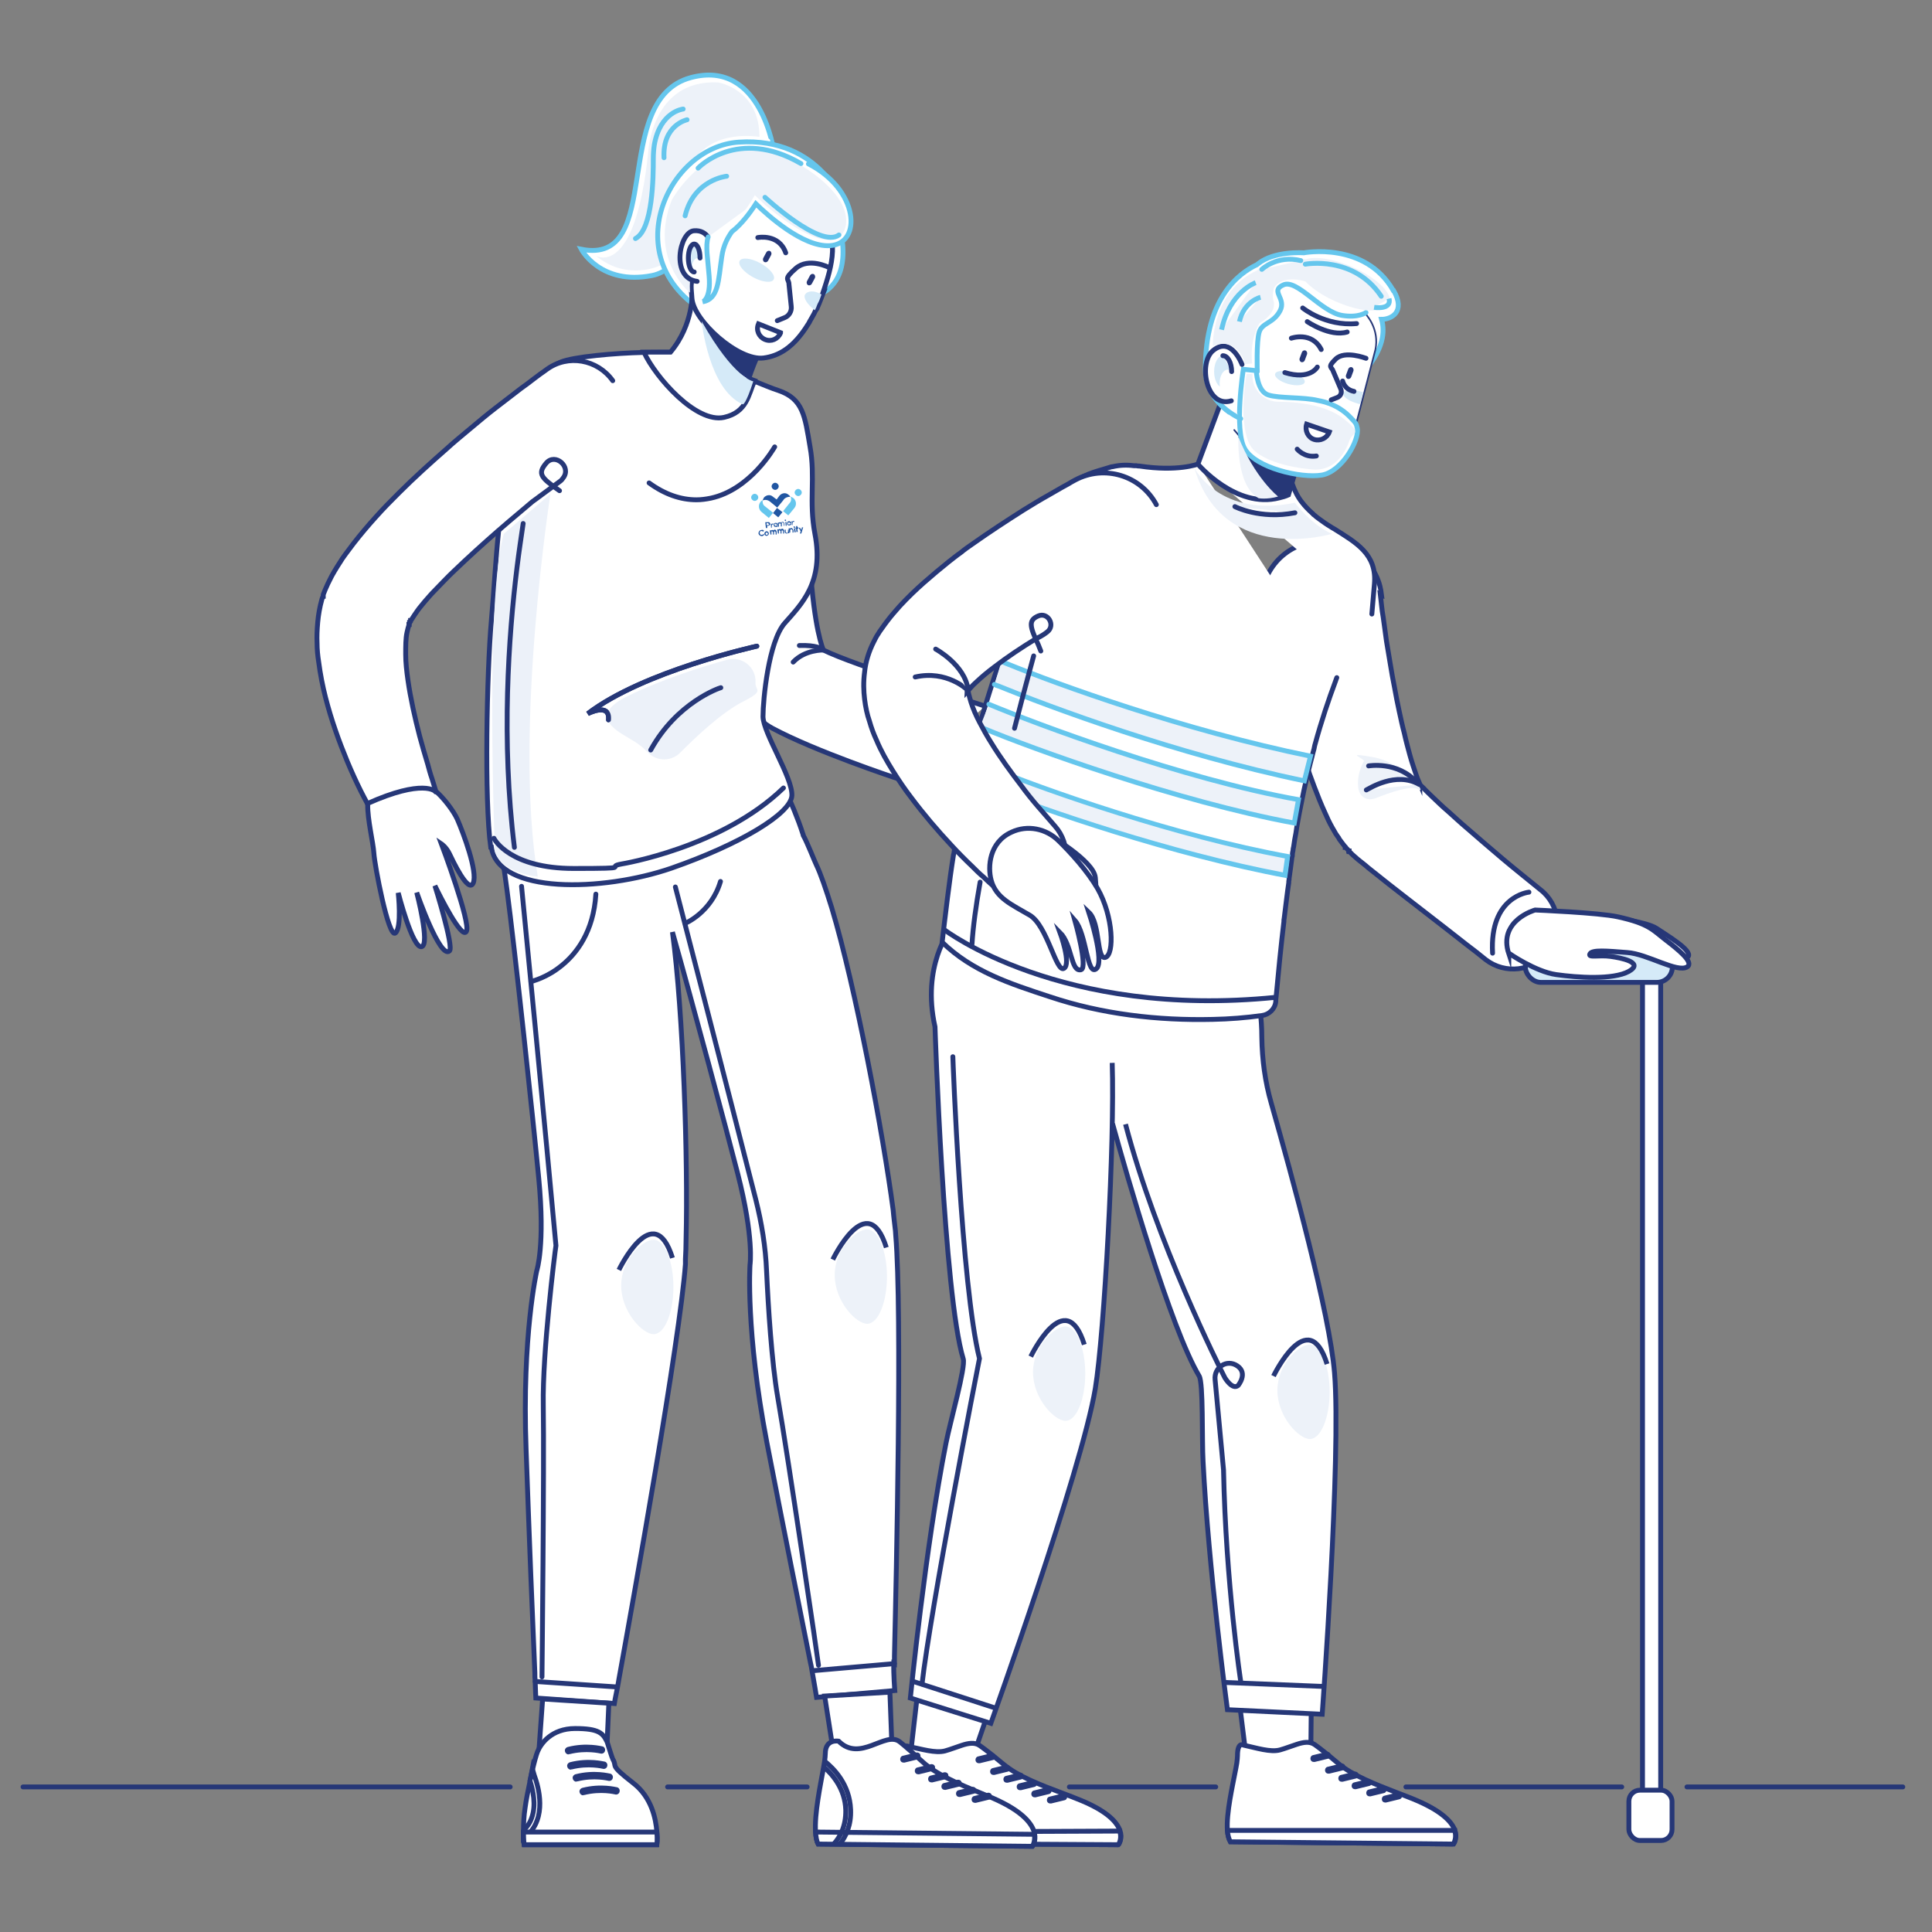 <svg xmlns="http://www.w3.org/2000/svg" id="Layer_1" data-name="Layer 1" viewBox="0 0 595.3 595.3"><rect x="0" y="0" width="595.3" height="595.3" fill="#808080" stroke="none"/><defs><style> .cls-1 { fill: #351d11; } .cls-1, .cls-2, .cls-3, .cls-4, .cls-5, .cls-6, .cls-7, .cls-8, .cls-9, .cls-10 { stroke-width: 0px; } .cls-11, .cls-12, .cls-13, .cls-14, .cls-15, .cls-16, .cls-17, .cls-18, .cls-19, .cls-20 { stroke-miterlimit: 10; } .cls-11, .cls-12, .cls-13, .cls-14, .cls-15, .cls-20 { stroke: #263777; } .cls-11, .cls-13, .cls-14, .cls-15, .cls-16, .cls-17, .cls-18, .cls-19, .cls-20 { stroke-width: 1.5px; } .cls-11, .cls-8 { fill: #d5eaf8; } .cls-12 { stroke-width: .5px; } .cls-12, .cls-13, .cls-14, .cls-16, .cls-7, .cls-18 { fill: #fff; } .cls-12, .cls-14, .cls-17, .cls-18, .cls-19, .cls-20 { stroke-linecap: round; } .cls-2, .cls-17 { fill: #edf2f9; } .cls-15, .cls-19, .cls-20 { fill: none; } .cls-3 { fill: #2e3c1b; } .cls-4 { fill: #65c6ed; } .cls-5 { fill: #2156a2; } .cls-6 { fill: #714c39; } .cls-16, .cls-17, .cls-18, .cls-19 { stroke: #65c6ed; } .cls-9 { fill: #263777; } .cls-10 { fill: #ecf1f9; } </style></defs><line class="cls-14" x1="7.1" y1="550.6" x2="157.2" y2="550.6"></line><path class="cls-16" d="M238.5,46.9s-3.9-28.8-25.6-23c-25.2,6.7-7.8,58.1-33.8,52.9,0,0,5.9,11.2,21.8,8.1,8.8-1.7,13.9-14,16.8-24.7,2.4-9.2,11.5-14.9,20.9-13.3h0Z"></path><path class="cls-2" d="M183.6,78.8s12,7.3,16.1-31.6c0,0,.9-22.8,21.6-21.8,0,0,12.7,2.1,12.7,16.7l-30.1,39.5s-10.3,5.4-20.3-2.8Z"></path><path class="cls-13" d="M404.1,519.8l-.2,19.2s-14.6,5.1-20,1.7l-2.6-20.9h22.8Z"></path><path class="cls-13" d="M307.1,520.1l-6.6,19.2s-14.5,5.1-20,1.8l2.7-23.5,23.8,2.5Z"></path><path class="cls-13" d="M342.8,346.2c4.3,15.6,17.9,63.1,26.7,77.8,1.3,2.2.8,19.6,1.2,26.4,1.6,32.3,7.5,76.4,7.5,76.4l29.2,1.4s5.9-79.6,3.8-105.2c-1.5-18.3-13.1-60.6-19.5-83.1-1.9-6.6-2.8-13.4-2.9-20.2,0-6.1-.9-11.1-.9-11.1l-95.1-22.2s-8.9,11.2-4.7,30h0s2.7,82.6,8.7,102.3c.8,2.5-4,19.3-5.3,25.9-6.3,31.8-11,78.6-11,78.6l24.8,7.8s28-77.9,32.2-103.2c2.8-17.2,6-76.2,5.2-100.3"></path><path class="cls-13" d="M276.9,240c-1.1-.3-25.9-8.6-38.9-15.6-10.4-5.6-15.2-20-17-51.4-1.1-18.2-.7-35.3-.7-36,.2-7.9,6.8-14.1,14.6-13.9,7.9.2,14.1,6.8,13.9,14.6,0,.2-.3,14.1.4,29.4,1,22,3.4,30.5,4.5,33.2,9.5,4.7,43.9,15.3,49.9,17.3M254.2,201.5h0s0,0,0,0Z"></path><path class="cls-13" d="M425.3,183.1l.2,1.7.2,1.8c.1,1.2.3,2.4.5,3.6.3,2.4.7,4.8,1,7.3.4,2.4.8,4.8,1.2,7.2.4,2.4.8,4.8,1.3,7.2.4,2.4.9,4.7,1.4,7.1.5,2.3,1,4.7,1.6,6.9.5,2.3,1.1,4.5,1.7,6.7.6,2.2,1.3,4.2,1.9,6,.3.9.6,1.7.9,2.3l.3.7s0,0,0,0h0s0,0,0,0c0,0,0,0,0,0,0,0,0-.1-.1-.1h0s0,0,0,0h0c0,0,0-.1-.1-.2,0,0-.1,0-.2-.1h0s0,0,0,0h0c0,0,.4.5.4.5.3.4.7.7,1.1,1.1.7.8,1.6,1.6,2.4,2.4,1.7,1.6,3.4,3.3,5.3,4.9,1.8,1.6,3.6,3.3,5.5,4.9,3.7,3.2,7.5,6.5,11.3,9.7,3.8,3.2,7.7,6.3,11.5,9.4,6,4.6,7,13.2,2.4,19.2-4.6,6-13.2,7-19.2,2.4,0,0,0,0,0,0h0c0,0-3-2.4-3-2.4l-3-2.3-6-4.7-12-9.3c-4-3.1-8-6.2-12.2-9.6-1-.9-2.1-1.7-3.2-2.6-.5-.4-1.1-1-1.7-1.5l-.9-.9h-.1c0-.1,0-.2,0-.2h-.1c0-.1-.5-.6-.5-.6l-.5-.5h-.1c0-.1,0-.2,0-.2l-.2-.2c-.2-.3-.5-.6-.7-.9l-.6-.8-.3-.4-.2-.4-.5-.7c-.3-.4-.6-.9-.8-1.3-.2-.4-.5-.8-.7-1.2-.9-1.6-1.6-3.1-2.2-4.5-1.3-2.8-2.3-5.4-3.3-8-1-2.6-1.9-5.1-2.7-7.7-.8-2.5-1.6-5-2.4-7.5-.8-2.5-1.5-5-2.3-7.5l-2.2-7.4-2.1-7.4-2-7.4-1-3.7-.5-1.9-.5-1.9h0c-2.6-9.9,3.3-20.1,13.2-22.7,9.9-2.6,20.1,3.3,22.7,13.2.2.9.4,1.8.5,2.7Z"></path><g><path class="cls-14" d="M369.1,143l29,5.9c.8,2.3,1.8,4.3,3.1,5.9h0c.9,1.2,2,2.3,3.1,3.3.1.1.3.2.4.4.2.1.3.3.5.4.4.4.9.7,1.4,1.1,1.1.8,2.2,1.6,3.4,2.3.3.2.6.4,1,.6,6.8,4.3,13.3,7.8,12.5,17l-.8,9.3"></path><path class="cls-13" d="M414.9,201.5"></path><path class="cls-14" d="M369.1,143s-6.2,2.4-18,.6c-.3,0-.7,0-1-.1-.2,0-.5,0-.7,0-2.3-.3-4.4-.2-6.6.3-.4,0-.8.2-1.2.3-9,2.8-14.9,2.7-22.2,28.3s-3.1,8.6-4.6,12.7c-.2.5-.3.9-.5,1.3-.3.9-.7,1.8-1,2.7h0c-.1.3-.2.7-.4,1-1.2,3.2-2.3,6.4-3.4,9.5-.1.3-.2.7-.4,1,0,.2-.1.3-.2.5l-.6,1.8c-1.9,5.5-3.6,10.9-5.2,16.2-1.7,5.6-3.1,11.1-4.4,16.7,0,0,0,0,0,0-.5,2.3-1,4.6-1.4,6.9-.1.6-.2,1.2-.3,1.9,0,.4-.1.7-.2,1.1-.8,4.2-1.8,10.1-2.8,16.7,0,.3-.1.7-.2,1-1.3,8-2.6,19.3-3.5,26.9,9.2,9,20.9,12.8,33.1,16.8,16.1,5.4,33.4,7.4,50.3,7,5.1-.1,10.2-.5,15.2-1.2,2.2-.3,4-2.1,4.2-4.3,0,0,0,0,0,0,0-.5,0-.9.1-1.4.7-7.6,1.5-15.7,2.4-23.2,0-.4,0-.7.1-1.1.5-3.9.9-7.6,1.4-10.9,0-.3,0-.7.1-1,0,0,0-.2,0-.3.3-2.2.6-4.2.8-5.9,0-.4.1-.7.2-1.1,0,0,0-.2,0-.3,0-.4.1-.9.2-1.3,0-.4.1-.8.2-1.2h0c.2-1.4.4-2.8.7-4.2.1-.7.2-1.3.3-2,.3-1.5.5-3,.8-4.4.2-1,.4-2,.6-3,.3-1.3.5-2.6.8-3.9.3-1.4.6-2.7.9-4,.2-1,.4-1.9.7-2.9.3-1.1.5-2.1.8-3.1h0c.1-.5.3-1.1.4-1.6.2-.7.4-1.4.5-2.1,2.1-7.7,4.3-14.2,6.4-19.8.1-.4.3-.8.4-1.1"></path></g><path class="cls-17" d="M306.4,210.9c.4.2.9.4,1.3.5,15.4,6.3,54.7,21,94.2,29.2l1.9-7.6c-39.2-8-78.1-22.2-93.3-28.4-.5-.2-1.5-.6-1.9-.8"></path><path class="cls-17" d="M304.7,217c14.4,6,59.6,23,95.4,29.4l-1.3,7.2c-35.8-6.6-81-23-95.8-29.2,0,0-1-.5-1-.5"></path><g><path class="cls-2" d="M396,269.6c-34.9-6.5-75.4-20.5-90.3-26.6.2-1.9.5-3.9.8-6,15.4,6.3,55.8,20.5,90.3,26.8,0,.2,0,.4,0,.6-.2,1.5-.5,3.2-.7,5.1Z"></path><path class="cls-4" d="M307.1,238.1c15.9,6.4,55.1,20.1,88.8,26.4-.2,1.3-.4,2.7-.6,4.3-34.3-6.5-73.7-20-88.8-26.1.2-1.4.4-2.9.6-4.5M305.9,236c-.4,2.8-.7,5.3-1,7.6,15.4,6.3,56.6,20.5,91.7,27,.3-2.2.6-4.2.8-5.9,0-.4.1-.7.2-1.1,0,0,0-.2,0-.3-36-6.5-77.7-21.4-91.7-27.3h0Z"></path></g><path class="cls-13" d="M399.5,144l-2.5,8.5c-.9.4-1.9.7-2.8.9-13.4,3.5-25.1-10.4-25.1-10.4l7.6-20.4,19.7,20.5,3.1.9Z"></path><path class="cls-9" d="M399.5,144l-2.5,8.5c-.9.4-1.9.7-2.8.9-8.6-6.7-12.7-18.9-12.7-18.9l14.8,8.6,3.1.9Z"></path><path class="cls-16" d="M429.3,89.5c-8.7-15.2-27.6-11.6-27.6-11.6,0,0-9-.7-14.1,3.4-.1.1-.3.2-.4.3-5.5,2.6-15.8,10.3-15.8,32,0,11,10.8,15.4,10.8,15.4l7.2-41.9,28.5,9.5c.7,7.4,2.9,17.3,2.9,17.3,5.4-6.4,6-11.6,4.9-15.5,3,0,7.5-2.3,3.7-8.9Z"></path><path class="cls-12" d="M380.3,132.5c3.3,4.1,8.9,9.1,17.2,11.6,14.6,4.3,18.9-7.8,18.9-7.8l2.8-10.8.9-3.5,3.7-14.3c.6-2.9.1-5.7-1.1-8.1-3.3-6.6-12.4-11-23.2-12.1-14.7-1.5-17,13.3-17,13.3l-1.9,8-3.5,15"></path><path class="cls-7" d="M420.9,96.3s-2.3,1.7-7.3.9c-6.5-1-14-11.4-18.2-9.4-4.2,1.9,1.1,4.1-1,8-2.1,3.9-5.5,3.6-6.4,6.5-.9,2.9-.7,13.9-.7,13.9l-4-.4s-3.2-3.6-3.6-8.9c-.4-5.3-1.7-16.5,6.9-22.6,13.6-9.6,37.2,6.8,34.4,11.9Z"></path><path class="cls-16" d="M407.1,123.6c3.2.7,6.3,2.3,8.6,4.6s2.2,2.4,2.5,3.7c.8,3.6-4.7,13.5-11,14.5-6.4,1-20.4-2.2-23.7-8.2-3.3-5.9-.4-24.4-.4-24.4l4,.4s.2,6.4,3.7,7.5c3.4,1.1,10.8.6,15.3,1.7l1,.2Z"></path><path class="cls-8" d="M402,117.8c-.3,1-2.6,1.2-5.1.5-2.5-.7-4.3-2.1-4-3.1.3-1,2.6-1.2,5.1-.5,2.5.7,4.3,2.1,4,3.1Z"></path><path class="cls-8" d="M419,124.5c-.4,0-.7-.2-1.1-.3-2.5-.7-4.3-2.1-4-3.1.3-1,2.6-1.2,5.1-.5.3,0,.7.2,1,.3l-.9,3.5Z"></path><path class="cls-1" d="M375.1,116.2c-.2,0-.3-.2-.4-.3-.1-.3,0-.6.3-.8.3-.1,2.7-1.1,4.3-.2.3.2.4.5.2.8-.2.3-.5.4-.8.2-.9-.5-2.7,0-3.2.3-.1,0-.3,0-.4,0Z"></path><path class="cls-14" d="M356.3,155.5c-4.8-9-16-12.4-25-7.6l-1.1.6-1,.6-2,1.1c-1.3.8-2.7,1.5-4,2.3-2.7,1.5-5.3,3.1-7.9,4.7-5.2,3.3-10.4,6.7-15.5,10.3-1.3.9-2.6,1.8-3.8,2.8-1.3.9-2.5,1.9-3.8,2.9-2.5,2-5,4.1-7.5,6.3-2.5,2.2-5,4.6-7.5,7.3-1.2,1.4-2.5,2.8-3.7,4.4l-.9,1.2-1,1.4-.5.7-.2.3-.3.5c-.5.7-.9,1.5-1.3,2.3-1.6,3.1-2.6,6.4-2.9,9.5-.4,3.1-.3,5.8,0,8.3.3,2.5.8,4.8,1.5,6.8.6,2.1,1.3,4,2.1,5.7,1.5,3.6,3.3,6.7,5.1,9.6,1.8,2.9,3.7,5.7,5.7,8.3,3.9,5.2,8,10,12.3,14.6,2.1,2.3,4.3,4.5,6.5,6.6,1.1,1.1,2.2,2.2,3.4,3.2l1.7,1.6,1.9,1.7c5,4.5,12.8,4.6,17.9-.1s5.4-13.4.6-18.8h0c0,0-1.3-1.5-1.3-1.5l-1.3-1.5c-.9-1-1.8-2.1-2.7-3.1-1.8-2.1-3.5-4.2-5.1-6.4-3.3-4.3-6.5-8.7-9.2-13.1-1.4-2.2-2.6-4.4-3.7-6.5-1.1-2.1-2-4.2-2.6-6.1-.3-.9-.5-1.8-.7-2.5-.2-.7-.2-1.4-.2-1.8,0-.4,0-.5.1-.4,0,.2,0,.7-.3,1.2,0,.1-.1.3-.2.4h0s0,0,0,0h0c0-.1.2-.3.2-.3l.4-.4.4-.5c.6-.7,1.3-1.4,2.1-2.1,1.6-1.5,3.4-3,5.4-4.5,3.9-3,8.4-6,13-8.8,0,0,1.7-.7,3.3-2,2.6-2,.2-6.2-2.8-4.9s-2.7,3.1,0,8.8l.8,2"></path><g><path class="cls-13" d="M323.1,257.2s13.9,8,14.4,13.2c.5,5.2,0,7.4,0,7.4l-14.3-20.6Z"></path><path class="cls-13" d="M311.7,256.4c4.9-2.3,10.7-1.1,14.5,2.7,3.7,3.6,8.8,9.2,12,14.7,4.9,8.6,5.2,20.3,2.4,21.2-2.8.8-1.5-10.5-5.1-13.9,0,0,5,15.2,2.3,17.4-2.9,2.4-3-10.8-6.6-14.9,0,0,4.1,14.6,1.9,15.2-3.2.8-2.7-7.7-6.5-11.5,0,0,3.6,9.8,1.2,11.1-2.4,1.3-5.1-13.2-10.5-16.4-5.4-3.2-10.4-5.2-11.9-10.8-1.1-4.1-.6-11.7,6.3-14.8Z"></path></g><g><g><path class="cls-13" d="M447.8,568.2l-68.7-.7c-.5-.9-.8-2.1-.9-3.5-.4-5.3,1.6-13.8,2.6-19.1.1-.6.2-1.2.3-1.7.1-.9.2-1.6.2-2.2,0-4.4,1.8-3.3,1.8-3.3,4.1.9,8.4,2.3,11.3,1.5,1.8-.5,3.5-1.2,5.1-1.7,2.1-.7,4-1,5.5,0,0,0,2,1.3,7.4,5.9,4.4,3.7,11.4,6.4,18.1,9,1.5.6,3,1.1,4.4,1.7,9.3,3.7,12.5,7.3,13.4,9.9,0,.2.1.5.2.7.4,2.1-.6,3.5-.6,3.5Z"></path><path class="cls-13" d="M447.8,568.2l-68.7-.7c-.5-.9-.8-2.1-.9-3.5h70c0,.2.1.5.2.7.4,2.1-.6,3.5-.6,3.5Z"></path></g><path class="cls-13" d="M408,519.6s-1.2,0-1.2,0l-29.6-1.2"></path><path class="cls-15" d="M346.8,346.4c9.5,36.2,29.1,75.2,30.6,78.1,0,0,2.3,3.9,4.1,2.4,0,0,3.1-3.7-.2-6s-7.3.5-6.9,4.2l2.6,27.8c.7,34.9,5.3,65.5,5.4,65.8"></path></g><g><g><path class="cls-13" d="M344.6,568.4l-68.7-.4c-.5-.9-.8-2.1-.9-3.5-.4-5.3,1.5-13.8,2.5-19.2.1-.6.2-1.2.3-1.7.1-.9.2-1.6.2-2.2,0-4.4,1.8-3.3,1.8-3.3,4.1.8,8.4,2.2,11.4,1.4,1.8-.5,3.5-1.2,5.1-1.7,2.1-.7,4-1,5.5,0,0,0,2,1.3,7.4,5.8,4.4,3.7,11.4,6.4,18.1,8.9,1.5.6,3,1.1,4.4,1.7,9.3,3.6,12.5,7.2,13.4,9.9,0,.2.1.5.2.7.4,2.1-.6,3.5-.6,3.5Z"></path><path class="cls-13" d="M344.6,568.4l-68.7-.4c-.5-.9-.8-2.1-.9-3.5l70-.3c0,.2.1.5.2.7.4,2.1-.6,3.5-.6,3.5Z"></path></g><path class="cls-20" d="M306.6,526.2c0,0-.1,0-.2,0l-24.7-8"></path><path class="cls-20" d="M284.1,518.9c2.6-22.7,16.9-96.4,17.7-100.3-5.6-22.5-8.2-92.3-8.2-93"></path></g><g><path class="cls-13" d="M508.9,557.8c-1.6,0-2.8-1.3-2.8-2.8v-256.9c0-1.6,1.3-2.8,2.8-2.8s2.8,1.3,2.8,2.8v256.9c0,1.6-1.3,2.8-2.8,2.8Z"></path><rect class="cls-13" x="502" y="551.6" width="13.3" height="15.5" rx="3.4" ry="3.4" transform="translate(1017.2 1118.7) rotate(180)"></rect><rect class="cls-11" x="470" y="293.1" width="45.3" height="9.5" rx="4.8" ry="4.8" transform="translate(985.3 595.8) rotate(180)"></rect><path class="cls-13" d="M497.1,282.8s10.3,1.2,13.4,3.3c3.1,2.1,10.9,6.7,9.7,8.6-2.7,4.1-16.8-5.3-16.8-5.3l-6.4-6.5Z"></path><path class="cls-13" d="M464.9,293.7s8.2,5.7,14.6,6.6c6.4.9,17.5,1.7,22.4-1,4.9-2.8-2.7-4.2-5.6-4.6-3.6-.5-7.1.5-6.4-.8s5.2-.9,11.5-.4c6.2.4,15.5,6.4,18.5,4.4,2.1-1.4-2.8-5.3-6.7-8.3-3.9-3-5.1-5-14.7-7.1-5.8-1.3-25.5-2.1-25.5-2.1,0,0-11.5,3.2-8.1,13.5Z"></path></g><path class="cls-13" d="M275.6,512.6c0-.7,0-1.5,0-2.3.6-25.3,2.4-106.1.4-129.6,0-.5-.1-1-.1-1.5-.2-1.9-.5-4-.7-6.4-3.1-23.5-11.6-68.7-18.9-93-1.8-5.8-3.4-10.5-4.8-13.4-.5-1-2.8-6.9-4-9,0-.1,0-.3-.1-.4,0,0,0,0,0,0-1.5-4.7-3.7-9.9-5.8-14.4-2.8-6.2-5.4-10.9-5.4-10.9l-82.9,20.3s.3,7.8,2.1,16.3c0,0,0,0,0,0,0,0,.3,2.1.8,5.8,2.4,18,8.2,72,9.8,89,2,20.5-.6,28.4-.6,28.4,0,0-4.6,20-3.3,55,.9,25.8,2.1,55.2,2.7,68.9,0,.9,0,1.8.1,2.6.1,3.3.2,5.2.2,5.2l24.2,1.7s.3-1.9,1-5.2c.1-.7.3-1.5.4-2.3,4.5-24.9,18.8-104.5,20.5-127.9,0-.5,0-1,0-1.5.1-1.9.2-4,.2-6.4.6-23.6-.8-69.2-4.2-94.4,6.4,22.7,16.6,60.7,20.1,74.4,5.1,19.9,3.8,28.1,3.8,28.1,0,0-1.4,20.4,5.2,54.8,4.9,25.3,10.7,54.2,13.4,67.7.2.9.4,1.8.5,2.6.6,3.2,1.4,8.2,1.4,8.2l24.1-2.1s-.4-5.1-.3-8.4Z"></path><polygon class="cls-13" points="274.2 521.4 274.9 540.3 256.9 540.5 254.1 522.6 274.2 521.4"></polygon><path class="cls-13" d="M318.1,568.9l-66-.7c-.5-.9-.7-2.2-.8-3.7-.4-5.6,1.5-14.5,2.5-20.1.1-.7.2-1.3.3-1.8.1-.9.2-1.7.2-2.3,0-4.6,4.1-3.8,4.1-3.8,6.6,6.6,14.3-3.1,18.7.1,0,0,1.9,1.4,7.1,6.2,5.2,4.8,14.1,8,21.6,11.2,9.7,4.2,12.5,8.3,13,11.1.4,2.2-.6,3.7-.6,3.7Z"></path><path class="cls-13" d="M318.1,568.9l-66-.7c-.5-.9-.7-2.2-.8-3.7l67.4.7c.4,2.2-.6,3.7-.6,3.7Z"></path><g><path class="cls-15" d="M256.9,568.2c2-2.2,3.8-5.6,3.7-10.5-.2-6.5-4.1-11-6.8-13.3"></path><path class="cls-15" d="M254,542.6c2.9,2.3,7.8,7.2,8.1,15,.2,4.7-1.4,8.2-3.3,10.6"></path></g><g><path class="cls-9" d="M282.9,546.7c-.5,0-.9-.3-1-.8-.1-.6.2-1.2.8-1.3l4.1-1c.6-.1,1.2.2,1.3.8.1.6-.2,1.2-.8,1.3l-4.1,1c0,0-.2,0-.3,0Z"></path><path class="cls-9" d="M278.4,543.1c-.5,0-.9-.3-1-.8-.1-.6.2-1.2.8-1.3l4.1-1c.6-.1,1.2.2,1.3.8.1.6-.2,1.2-.8,1.3l-4.1,1c0,0-.2,0-.3,0Z"></path><path class="cls-9" d="M287,549.2c-.5,0-.9-.3-1-.8-.1-.6.2-1.2.8-1.3l4.1-1c.6-.1,1.2.2,1.3.8.1.6-.2,1.2-.8,1.3l-4.1,1c0,0-.2,0-.3,0Z"></path><path class="cls-9" d="M291.1,551.5c-.5,0-.9-.3-1-.8-.1-.6.2-1.2.8-1.3l4.1-1c.6-.1,1.2.2,1.3.8.1.6-.2,1.2-.8,1.3l-4.1,1c0,0-.2,0-.3,0Z"></path><path class="cls-9" d="M295.6,553.7c-.5,0-.9-.3-1-.8-.1-.6.2-1.2.8-1.3l4.1-1c.6-.1,1.2.2,1.3.8.1.6-.2,1.2-.8,1.3l-4.1,1c0,0-.2,0-.3,0Z"></path><path class="cls-9" d="M300.4,555.5c-.5,0-.9-.3-1-.8-.1-.6.2-1.2.8-1.3l4.1-1c.6-.1,1.2.2,1.3.8.1.6-.2,1.2-.8,1.3l-4.1,1c0,0-.2,0-.3,0Z"></path></g><g><path class="cls-20" d="M252.2,513.1c0-.6-9.3-63.8-12.6-82.8-1.8-10.5-2.9-27.6-3.4-38.7-.3-7.4-1.5-14.7-3.3-21.9-8.8-34.6-24.6-95.7-24.8-96.4"></path><path class="cls-3" d="M237.3,380.8"></path></g><polygon class="cls-13" points="187.6 524.8 186.7 545.4 165.6 545.8 167.2 523.5 187.6 524.8"></polygon><g><path class="cls-13" d="M161.3,564c0,.2,0,.3,0,.5,0,.7,0,1.4,0,1.9,0,1.2.2,2,.2,2h40.9s.2-1.6,0-3.9c-.3-4.2-1.7-10.8-7.3-15.1-7.7-6-4.7-4.7-6.3-7.4-.2-.3-1.6-4.9-1.7-5.2-1.3-2.8-2.6-4.2-9.9-4.2s-10.6,4.7-11.6,7.2c-.4,1-1,3.2-1.6,5.8-.2,1-.5,2.1-.7,3.3-.6,2.8-1.2,5.8-1.5,8.1-.4,2.5-.5,5.1-.5,7.2Z"></path><path class="cls-13" d="M161.3,564c0,.2,0,.3,0,.5,0,.7,0,1.4,0,1.9,2-1.4,3.4-3.2,4.2-5.5,2.5-6.9-1.4-15.1-1.5-15.5h0c-.2,1.1-.5,2.2-.7,3.3.9,2.8,2,7.5.5,11.5-.5,1.5-1.4,2.7-2.5,3.8Z"></path><path class="cls-13" d="M161.3,564.5c0,2.3.2,3.9.2,3.9h40.9s.2-1.6,0-3.9h-41.1Z"></path></g><g><path class="cls-9" d="M175.9,545.2c0,0,.2,0,.3,0,5.2-1.3,9.4-.2,9.5-.2.6.2,1.3-.2,1.4-.8.2-.6-.2-1.3-.8-1.4-.2,0-4.9-1.3-10.7.2-.6.2-1,.8-.8,1.4.1.5.6.9,1.1.9Z"></path><path class="cls-9" d="M175.2,540.5c0,0,.2,0,.3,0,5.2-1.3,9.4-.2,9.5-.2.6.2,1.3-.2,1.4-.8.2-.6-.2-1.3-.8-1.4-.2,0-4.9-1.3-10.7.2-.6.2-1,.8-.8,1.4.1.5.6.9,1.1.9Z"></path><path class="cls-9" d="M177.6,548.9c0,0,.2,0,.3,0,5.2-1.3,9.4-.2,9.5-.2.6.2,1.3-.2,1.4-.8.2-.6-.2-1.3-.8-1.4-.2,0-4.9-1.3-10.7.2-.6.2-1,.8-.8,1.4.1.5.6.9,1.1.9Z"></path><path class="cls-9" d="M179.7,553.1c0,0,.2,0,.3,0,5.2-1.3,9.4-.2,9.5-.2.6.2,1.3-.2,1.4-.8.2-.6-.2-1.3-.8-1.4-.2,0-4.9-1.3-10.7.2-.6.2-1,.8-.8,1.4.1.5.6.9,1.1.9Z"></path></g><line class="cls-20" x1="190.2" y1="519.8" x2="164.9" y2="518.1"></line><path class="cls-20" d="M183.6,275.5c-.7,11.7-6.1,18.4-10.4,21.9-4.7,3.9-9.2,4.9-9.4,5,0,0-.1,0-.2,0"></path><path class="cls-20" d="M167,516.7c0-.6.7-64.5.4-83.7-.3-16.2,3.6-47.4,3.9-49.2-2.8-30.9-10.5-109.9-10.6-110.7"></path><line class="cls-20" x1="275.6" y1="512.6" x2="250.3" y2="514.8"></line><path class="cls-20" d="M211.1,284.5c.1,0,8.1-3.4,10.9-12.9"></path><path class="cls-13" d="M151.4,261c2,14.6,34.3,13.8,55.5,6.5,21.2-7.4,36.9-16.8,37.1-22.4.2-5.6-8.8-19.1-8.9-24.3,0-5.2,1.7-23.1,6.7-28.8,5-5.7,12.2-12.5,9.3-27.5-1.9-10,.2-17.3-1.5-26.8-1.6-9.5-2.1-14.8-9.8-17.4-1.9-.6-4.5-1.7-7.5-2.9-8.9-3.7-20.5-8.8-20.5-8.8,0,0-6.2-.1-13.6,0-8.6.2-21.5,1.3-25.5,3-5.7,2.5-8.3,5.1-13.9,24.4s-5.7,36-7.4,55.3c-1.4,15.8-2.2,55.1-.2,69.7Z"></path><path class="cls-20" d="M238.7,137.7c-.3.5-7.6,13.2-19.7,15.8-1.5.3-2.9.5-4.4.5-4.9,0-9.8-1.7-14.6-5.2"></path><g><path class="cls-20" d="M187.5,221.8c.5-5.5-6.4-1.9-6.4-1.9,17.3-13.2,51.8-20.7,52.1-20.8"></path><path class="cls-20" d="M200.5,231.1c8-14.6,21.1-19.1,21.6-19.2"></path></g><path class="cls-7" d="M210.8,59.9s0,0-.1,0c-.4,0-.7-.5-.6-.9,1.1-6.5,3.8-11.2,8.3-14.1,7.8-5,18-2.3,18.4-2.2.4.1.6.5.5.9-.1.4-.5.6-.9.5,0,0-9.9-2.6-17.2,2-4,2.6-6.6,7-7.6,13,0,.4-.4.6-.7.6Z"></path><path class="cls-16" d="M260.3,63.8s-7-21.7-32.7-20c-22,1.4-37.9,36.2-10.2,52.5,30.4,17.8,42.8-32.5,42.8-32.5Z"></path><path class="cls-13" d="M234.8,106.3l-21.5-16.4s.5,10-6.7,18.6c-2.3,0-5.1,0-8.2,0,3.6,7.8,16.1,22,24.7,20.1,7.1-1.6,7.5-7,9.4-11.3-.6-.2-1.2-.5-1.8-.7,1-2.9,2.1-5.7,3.3-8.3.3-.7.6-1.3.9-2Z"></path><path class="cls-9" d="M230.4,116.7c-11.4-6.8-15.3-20.8-15.3-20.8l18.9,12.4c-1.3,3.1-2.5,5-3.6,8.4Z"></path><path class="cls-16" d="M258,67.4s6.9,18.9-6.6,23.9c0,0,2.1-20.7,6.6-23.9Z"></path><path class="cls-13" d="M253,91.9c-.2.5-.4,1.1-.6,1.6-.2.5-.4.9-.6,1.4,0,.2-.2.4-.3.5,0,.1-.1.2-.2.3-.3.7-.7,1.4-1.1,2.1-.3.5-.5.9-.8,1.4,0,0,0,0,0,.1-.1.2-.3.4-.4.6-4.5,7.3-9.1,9.8-13.7,10.4-7.7,1-21.6-11.4-22.1-18.4-.3-5.1-.9-3.2,2.6-15.4,3.5-12.2,10.7-17.2,10.7-17.2,9.2-5.4,20.7-.3,26.7,7.4,6,7.6,2.6,16.9-.2,25.2Z"></path><path class="cls-7" d="M249.2,50.5c-15.6-7.9-26.6,9.2-26.6,9.2h0c-4.2,3.4-7.6,7.6-7.6,7.6,0,0,.6,4.2,3.2,5.7-.9,2.8-.1,6.6.3,12.1.6,7.1-2,7.9-2,7.9,5-.9,4.8-6.6,5.9-13.9.5-3.6,1.9-6,3.1-7.7,2.9-2.2,5.6-5.8,7.4-8.6,3.6,3.5,14.5,13.4,22.8,12.9,10.1-.6,8.9-17.3-6.6-25.2Z"></path><path class="cls-8" d="M253.1,90.8c-.3.7-.5,1.6-.9,2.3-.3.5-.5,1.1-.7,1.6,0,0,0,.2-.1.2-.1.2-.2.5-.3.7-2.4-1.8-3.7-3.9-3-4.9.6-1,2.6-1.4,5,0Z"></path><path class="cls-8" d="M227.9,80.4c-.6,1.2,1.2,3.4,4.1,5,2.9,1.6,5.8,1.9,6.4.7.6-1.2-1.2-3.4-4.1-5-2.9-1.6-5.8-1.9-6.4-.7Z"></path><path class="cls-2" d="M212.5,90.1s-12.6-10.3-5.5-28.5c0,0,15.1-27.4,40.1-10.4,0,0,14.6,8.2,13.7,17.8,0,0-.7,14.5-24.8-5.6l-3.4-3.3s-1.3,2.4-3.4,5.2-5.4,5.6-8.8,7.5-8.4,6.5-7.8,17.3Z"></path><path class="cls-14" d="M219.2,75.3s-.9-4.6-5.4-4.2c-4.5.4-7.2,14.6,1,15.6"></path><path class="cls-14" d="M188.8,117.3c-4.7-6.6-13.8-8.2-20.3-3.5l-1.1.8-1,.7-2,1.5c-1.3,1-2.6,2-3.9,2.9-2.6,2-5.2,4-7.8,6-2.6,2-5.1,4.1-7.6,6.2-2.5,2.1-5.1,4.2-7.5,6.4-5,4.4-9.9,8.8-14.7,13.6-2.4,2.4-4.8,4.8-7.1,7.4-1.2,1.3-2.3,2.6-3.5,4-1.2,1.4-2.3,2.8-3.4,4.2-1.1,1.5-2.3,3-3.4,4.6-1.1,1.7-2.2,3.4-3.3,5.4l-.4.8-.4.8-.4.8-.4.9c-.1.3-.3.6-.4.9l-.4,1-.2.5v.5c-.1,0-.4.9-.4.9-.7,2.5-1.1,4.9-1.3,7.1-.2,2.3-.3,4.4-.2,6.4,0,2.1.2,4,.5,5.9.5,3.8,1.2,7.4,2.1,10.9,1.8,7,4.1,13.4,6.7,19.7,1.3,3.1,2.7,6.2,4.2,9.2.7,1.4,1.4,2.7,2.1,4h0c-.1,4.7,1.7,11.8,1.9,15.1.2,3.6,4.5,26.2,6.6,24.6,2.1-1.6.9-12.4.9-12.4,0,0,4.4,17.2,7.2,16.6,2.7-.6-1.5-16.7-1.5-16.7,0,0,7.2,20.7,10.1,18,1.4-1.3-4.5-20.1-4.5-20.1,1.6,3.3,8.3,16.7,9.7,14.1,1.5-2.5-7.7-27-7.7-27,0,0,1.5,1,2.5,3.1,1,2.1,5.8,12.3,7.3,9,1.5-3.4-3.1-15.6-4.9-19.7-1.2-2.6-4.1-6.4-6.6-8.6l-1.2-3.9c-.5-1.4-.9-2.9-1.3-4.4-.9-2.9-1.7-5.8-2.5-8.7-1.5-5.8-2.8-11.6-3.6-17.2-.4-2.8-.7-5.5-.7-8,0-2.5,0-4.9.4-6.7.2-.9.4-1.7.6-2.3v-.2c0,0,.1,0,.1,0h0c0-.1,0-.2,0-.2,0,0,0-.1.1-.2v-.2c.1,0,.3-.3.3-.3v-.3c.1,0,.3-.3.3-.3.5-.8,1.1-1.7,1.8-2.7.7-1,1.6-2,2.4-3,.9-1,1.8-2.1,2.8-3.1,1-1,2-2.1,3-3.1,2-2.1,4.2-4.1,6.4-6.2,4.4-4.1,9-8.2,13.7-12.2,2.4-2,4.7-4,7.1-6l8.7-6.4s.4-.3.8-.9c2.7-3.4-2.4-7.9-5.2-4.6s-1.6,4.5,4.1,8.5"></path><path class="cls-18" d="M218.2,73c-.9,2.8-.1,6.6.3,12.1.6,7.1-2,7.9-2,7.9,5-.9,4.8-6.6,5.9-13.9.5-3.6,1.9-6,3.1-7.7,2.9-2.2,5.6-5.8,7.4-8.6,3.6,3.5,14.5,13.4,22.8,12.9,10.1-.6,8.9-17.3-6.6-25.2"></path><path class="cls-20" d="M255.4,82.4s-6.2-3.2-10.2.3-2.1,3.1-2.1,4.9l.7,6.8c.2,1.5-.7,3-2.1,3.5l-2.2.9"></path><rect class="cls-9" x="235.4" y="77.3" width="1.7" height="3.8" rx=".9" ry=".9" transform="translate(65.3 -102.1) rotate(28.1)"></rect><rect class="cls-9" x="248.9" y="84.4" width="1.7" height="3.8" rx=".9" ry=".9" transform="translate(70.2 -107.6) rotate(28.1)"></rect><path class="cls-14" d="M233.5,73.2s6.5-1.3,8.6,4.7"></path><path class="cls-14" d="M240.5,102.6c-.8,1.9-2.9,2.8-4.8,2s-2.8-2.9-2-4.8l6.8,2.7Z"></path><path class="cls-8" d="M216.2,99s2.1,21,12.7,25.6c0,0,.9.1,3.2-7.1,0,0-5.9-.8-15.9-18.5Z"></path><path class="cls-20" d="M253.7,200.3s-5.6-.2-9.3,3.7"></path><path class="cls-20" d="M253.3,200s-1.7-1.3-7-1.1"></path><ellipse class="cls-8" cx="213.9" cy="79.5" rx="1.8" ry="4.3"></ellipse><ellipse class="cls-7" cx="215" cy="82.5" rx="1.8" ry="3"></ellipse><path class="cls-20" d="M213.9,83.8c-1,0-1.8-1.9-1.8-4.3s.8-4.3,1.8-4.3,1.8,1.9,1.8,4.3"></path><path class="cls-18" d="M371.5,113.6c0,11,10.8,15.4,10.8,15.4"></path><path class="cls-19" d="M420.9,96.3s-2.3,1.7-7.3.9c-6.5-1-14-11.4-18.2-9.4-4.2,1.9,1.1,4.1-1,8-2.1,3.9-5.5,3.6-6.4,6.5-.9,2.9-.6,12.2-.6,12.2"></path><path class="cls-20" d="M420.9,110.4s-6.5-2.5-9.3.2-1.2,2.4-.8,3.8l2.3,5.4c.5,1.1,0,2.3-1.1,2.7l-1.8.7"></path><rect class="cls-9" x="400.7" y="107.9" width="1.7" height="3.8" rx=".9" ry=".9" transform="translate(63.5 -133.1) rotate(20.4)"></rect><rect class="cls-9" x="415" y="113.1" width="1.7" height="3.8" rx=".9" ry=".9" transform="translate(66.2 -137.8) rotate(20.4)"></rect><path class="cls-14" d="M397.9,104.2s6.3-2.2,9.2,3.5"></path><path class="cls-20" d="M405.9,113.1s-2.2,4.1-10,1.7"></path><path class="cls-20" d="M413.7,117.4s.5,2.6,3.5,3.2"></path><path class="cls-14" d="M401.4,94.9c0,0,7,5.7,16.6,4.8"></path><path class="cls-10" d="M155.1,164.6l14.5-12.4s-11.4,73.1-3.9,117.9c0,0-10.7-.8-13.2-7.6,0,0-3.1-77.9,2.7-97.9Z"></path><path class="cls-14" d="M402.8,99.1c0,0,7,4.8,12.3,3.2"></path><path class="cls-14" d="M382.7,112.3s-3.3-8.9-8.9-4.3c-4.7,3.8-2.1,17.9,5.6,15.5"></path><ellipse class="cls-8" cx="376.8" cy="114.5" rx="2.7" ry="4.9"></ellipse><ellipse class="cls-7" cx="378.3" cy="118.1" rx="2.5" ry="4.2"></ellipse><path class="cls-2" d="M232.5,60l3.4,3.3c24.1,20,24.8,5.6,24.8,5.6.9-9.6-13.7-17.8-13.7-17.8l-14.6,8.9Z"></path><path class="cls-14" d="M376.8,109.6c1.5,0,2.7,2.2,2.7,4.9"></path><path class="cls-14" d="M387.6,153"></path><path class="cls-2" d="M381.6,134.5s-.9,15.1,6.2,19c0,0,2.4.5,6-.5,0,0-7.2-5.7-12.3-18.6Z"></path><path class="cls-14" d="M134.2,244c.1-.2-3.8-4.1-21,3.6"></path><path class="cls-14" d="M298,212.5s-6.3-6.1-16-3.9"></path><path class="cls-2" d="M420.2,234.6c-.9,1.7-2.1,4.7-1.7,8s3,4.3,5.5,3.3c4.2-1.7,10.8-4,13-2.7,3.1,1.9-4.3-8.2-13.9-9.9s-2.3.4-2.8,1.4Z"></path><path class="cls-14" d="M288.3,200s9.1,4.9,10,12.6"></path><path class="cls-10" d="M224,203.3c-8.2,2.3-20.3,6.1-30.8,11.3s-5.3,9.4-.5,12.2,5,3.2,7.2,5.3c2.7,2.6,7.1,2.5,9.7-.2,5.1-5.1,12.8-12.4,19.5-15.8s3.5-3.3,3.7-5.7h0c.3-4.8-4.2-8.4-8.8-7.1Z"></path><path class="cls-14" d="M437.3,241.7c-7.2-4.1-15.4,1.3-16.3,1.7"></path><path class="cls-2" d="M385.9,115.2s0,.1,0,.4c-.1,4.5,3.6,8.2,8.1,8.2s14.2.6,20.1,5.3,2.6,4.1,1.8,6.4c-1.3,3.8-4.3,9.2-10.6,9.2,0,0-12.2-.5-18.4-5.5-1-.8-1.8-2-2.3-3.2-1.1-2.9-2.4-9.2-.5-20.8h1.7Z"></path><path class="cls-19" d="M210.5,33.6s-7.1.7-8.9,11.1c-.2,1.4-.3,2.8-.3,4.3,0,5.3-.1,21.7-5.5,24.5"></path><path class="cls-19" d="M211.7,36.9s-7.6,1.6-7.1,11.7"></path><path class="cls-19" d="M215.1,51.8s12.1-12.8,31.7-1.4"></path><path class="cls-19" d="M235.7,60.8s17.1,15.9,22.8,11.6"></path><path class="cls-19" d="M223.9,54.3s-10.1,1-12.8,12.2"></path><g><path class="cls-20" d="M187.5,221.8c.5-5.5-6.4-1.9-6.4-1.9,17.3-13.2,51.8-20.7,52.1-20.8"></path><path class="cls-20" d="M200.5,231.1c8-14.6,21.1-19.1,21.6-19.2"></path></g><g><path class="cls-20" d="M158.5,261.1c-4.1-33-1.8-65.1.8-86.2.6-4.9,1.3-9.5,1.9-13.6"></path><path class="cls-6" d="M159.4,261.8"></path></g><path class="cls-20" d="M152.2,258.3c.2.5,5.1,9.3,24.6,9.3s9.1-.4,14.8-1.4c0,0,30.8-5,49.8-23.4"></path><path class="cls-2" d="M409.7,428.8c0,8-2.7,14.6-6.1,14.6s-10-6.9-10-15,6.7-14.1,10-14.1,6.1,6.5,6.1,14.6Z"></path><path class="cls-2" d="M334.4,423.2c0,8-2.7,14.6-6.1,14.6s-10-6.9-10-15,6.7-14.1,10-14.1,6.1,6.5,6.1,14.6Z"></path><path class="cls-15" d="M392.4,424s10.7-22.3,16.5-3.7"></path><path class="cls-15" d="M317.6,418s10.7-22.3,16.5-3.7"></path><path class="cls-14" d="M471.1,274.9s-12.2,1.2-11.2,18.8"></path><path class="cls-20" d="M421.7,236s8.9-1.6,14.9,5.1"></path><path class="cls-2" d="M273.3,393.3c0,8-2.7,14.6-6.1,14.6s-10-6.9-10-15,6.7-14.1,10-14.1,6.1,6.5,6.1,14.6Z"></path><path class="cls-15" d="M256.6,388.1s10.7-22.3,16.5-3.7"></path><path class="cls-2" d="M207.5,396.5c0,8-2.7,14.6-6.1,14.6s-10-6.9-10-15,6.7-14.1,10-14.1,6.1,6.5,6.1,14.6Z"></path><path class="cls-15" d="M190.7,391.3s10.7-22.3,16.5-3.7"></path><path class="cls-14" d="M409.6,133.1c-.7,1.9-2.8,2.9-4.7,2.3s-2.9-2.8-2.3-4.7l7,2.4Z"></path><path class="cls-20" d="M399.7,138.4s2.2,2.7,5.9,2.1"></path><path class="cls-2" d="M402.2,86.7s-7.1-2.3-9.7,2.1c0,0-.7,2.3,0,4.3,0,0,1,3.3-4.4,6.5,0,0-3.1,4.6-2.3,12.4l-2.1.2s-2.2-8.8-10-5.6c0,0-.4-16.9,13.7-23.3,0,0,5.6-5.9,15.2-3.3l-.4,6.9Z"></path><ellipse class="cls-2" cx="414.2" cy="87.7" rx="5.9" ry="15.2" transform="translate(169.2 432.9) rotate(-66.6)"></ellipse><path class="cls-16" d="M423.4,94.7s5.5.9,4.6-2.7"></path><path class="cls-18" d="M388.8,83s4.7-4.5,12-2.7"></path><path class="cls-19" d="M402.2,81.4s14.9-2.8,23.4,9.9"></path><path class="cls-16" d="M386.9,87.1s-8,2.8-10.5,14.5"></path><path class="cls-16" d="M388.4,91.6s-5.1,1.2-6.5,7.5"></path><path class="cls-2" d="M368.2,144.5s7.9,15.2,30.8,10.4c0,0,4.9,6.7,11.4,9.6,0,0-33.2,9.9-42.3-20Z"></path><path class="cls-14" d="M380.5,156.1s7.7,4,18.5,1.9"></path><g><g><path class="cls-4" d="M244.5,153.5c-.3-.2-.6-.4-.9-.4.3.6.2,1.4-.3,1.9l-2,2.5,1.6,1.3,1.9-2.3c.7-.9.6-2.2-.3-3h0Z"></path><path class="cls-4" d="M246.6,150.9c-.5-.4-1.1-.3-1.5.2-.4.5-.3,1.1.2,1.5s1.1.3,1.5-.2.3-1.1-.2-1.5Z"></path><path class="cls-4" d="M235.1,154.1c-.3.1-.6.3-.8.6h0c-.7.9-.6,2.2.3,3l2.3,1.9,1.3-1.6-2.5-2c-.6-.4-.8-1.1-.7-1.8Z"></path><path class="cls-4" d="M233.2,152.4c-.5-.4-1.1-.3-1.5.2-.4.5-.3,1.1.2,1.5s1.1.3,1.5-.2.3-1.1-.2-1.5Z"></path><path class="cls-5" d="M239.7,150.5c.4-.5.3-1.1-.2-1.5-.5-.4-1.1-.3-1.5.2-.4.5-.3,1.1.2,1.5.5.4,1.1.3,1.5-.2Z"></path><path class="cls-5" d="M241.5,153.9c.5-.6,1.3-.9,2-.8-.1-.3-.3-.5-.6-.7-.8-.7-2-.5-2.7.3l-.9,1.2-1.2-.9c-.8-.7-2-.5-2.7.3-.2.3-.3.6-.4.9.7-.3,1.5-.2,2.2.3l2.3,1.9-1.3,1.7,1.6,1.3h0s0,0,0,0l1.3-1.6-1.7-1.3,1.9-2.3Z"></path></g><g><g><path class="cls-5" d="M235.8,160.9h.8c.4-.1.6.1.7.4s-.1.6-.5.7h-.4s0,.7,0,.7h-.4s-.2-1.8-.2-1.8ZM236.2,161.2v.6c0,0,.5,0,.5,0,.2,0,.3-.2.2-.3s-.1-.3-.3-.3h-.4Z"></path><path class="cls-5" d="M237.9,162.6h-.3s-.1-1.2-.1-1.2h.3s0,.3,0,.3c0-.2.2-.4.3-.4s.2,0,.2,0v.3c-.1,0-.2,0-.2,0-.2,0-.3.2-.3.6v.4Z"></path><path class="cls-5" d="M239.7,161.8h-1c0,.3.2.4.4.3s.3,0,.3-.2c0,0,.2,0,.3.1,0,.2-.3.4-.6.4-.4,0-.7-.2-.7-.6s.2-.7.6-.7.7.2.7.6,0,0,0,.1ZM239.3,161.6c0-.2-.2-.3-.4-.2s-.3.1-.3.3h.7Z"></path><path class="cls-5" d="M240.9,161.5v.7c0,0-.3,0-.3,0v-.7c-.1-.2-.2-.3-.4-.2s-.3.1-.2.3v.7c0,0-.3,0-.3,0v-1.3c-.1,0,.2,0,.2,0v.2c0-.2.2-.2.4-.3.2,0,.3,0,.4.2,0-.2.3-.3.4-.3.3,0,.5.1.6.5v.7c0,0-.2,0-.2,0v-.7c-.1-.2-.2-.3-.4-.3s-.3.1-.2.3Z"></path><path class="cls-5" d="M242,160.1c.1,0,.2,0,.2.2s0,.2-.2.2-.2,0-.2-.2,0-.2.2-.2ZM242.4,162h-.3s-.1-1.2-.1-1.2h.3s.1,1.2.1,1.2Z"></path><path class="cls-5" d="M243.8,161.3h-1c0,.3.2.4.4.3s.3,0,.3-.2c0,0,.2,0,.3.1,0,.2-.3.4-.6.4-.4,0-.7-.2-.7-.6s.2-.7.6-.7.7.2.7.6,0,0,0,.1ZM243.4,161.2c0-.2-.2-.3-.4-.2s-.3.1-.3.3h.7Z"></path><path class="cls-5" d="M244.3,161.8h-.3s-.1-1.2-.1-1.2h.3s0,.3,0,.3c0-.2.2-.4.3-.4s.2,0,.2,0v.3c-.1,0-.2,0-.2,0-.2,0-.3.2-.3.6v.4Z"></path></g><g><path class="cls-5" d="M233.7,164.4c0-.5.3-1,.9-1.1s.6,0,.8.3l-.3.2c-.1-.1-.3-.2-.5-.2-.3,0-.6.3-.5.7s.3.6.7.5.4-.1.4-.3l.3.2c-.1.3-.4.4-.7.5-.5,0-1-.3-1.1-.9Z"></path><path class="cls-5" d="M235.5,164.5c0-.4.3-.7.6-.8s.7.2.8.6-.3.7-.6.8-.7-.2-.8-.6ZM236.6,164.4c0-.2-.2-.3-.4-.3s-.3.2-.3.4.2.3.4.3.3-.2.3-.4Z"></path><path class="cls-5" d="M239.3,164v.7c0,0-.3,0-.3,0v-.7c-.1-.2-.2-.3-.3-.3-.1,0-.2.1-.2.3v.7c0,0-.3,0-.3,0v-.7c-.1-.2-.2-.3-.3-.3s-.3,0-.2.3v.7c0,0-.3,0-.3,0l-.2-1.3h.4s0,.2,0,.2c0-.2.2-.3.3-.3s.4,0,.4.2c0-.2.3-.3.4-.3.3,0,.5.2.6.6Z"></path><path class="cls-5" d="M241.6,163.7v.7c0,0-.3,0-.3,0v-.7c-.1-.2-.2-.3-.3-.3-.1,0-.2.1-.2.3v.7c0,0-.3,0-.3,0v-.7c-.1-.2-.2-.3-.3-.3s-.3,0-.2.3v.7c0,0-.3,0-.3,0l-.2-1.3h.4s0,.2,0,.2c0-.2.2-.3.3-.3s.4,0,.4.2c0-.2.3-.3.4-.3.3,0,.5.2.6.6Z"></path><path class="cls-5" d="M243,163l.2,1.3h-.4s0-.2,0-.2c0,.2-.2.3-.4.3-.3,0-.5-.2-.6-.5v-.7c0,0,.3,0,.3,0v.7c.1.2.2.3.4.3s.3-.1.3-.3v-.7c0,0,.3,0,.3,0Z"></path><path class="cls-5" d="M244.5,163.4v.7c0,0-.3,0-.3,0v-.7c-.1-.2-.2-.3-.4-.3s-.3.1-.3.3v.7c0,0-.3,0-.3,0l-.2-1.3h.4s0,.2,0,.2c0-.2.2-.3.4-.3.3,0,.5.2.6.6Z"></path><path class="cls-5" d="M244.5,162.4c0-.1,0-.2.2-.2s.2,0,.3.2,0,.2-.2.2-.2,0-.3-.2ZM244.6,162.8h.4s.2,1.2.2,1.2h-.4s-.2-1.2-.2-1.2Z"></path><path class="cls-5" d="M246,162.9h-.3s.1,1,.1,1h-.4s-.1-1-.1-1h-.2s0-.3,0-.3h.2s0-.5,0-.5h.4s0,.4,0,.4h.3s0,.2,0,.2Z"></path><path class="cls-5" d="M247.5,162.4l-.6,2h-.4s.2-.7.2-.7l-.6-1.1h.4s.4.7.4.7l.2-.8h.4Z"></path></g></g></g><path class="cls-14" d="M302,271.8c-1.3,7.3-2.2,14-2.5,19.1"></path><path class="cls-14" d="M318.5,202.1s-2.6,9.4-5.9,22.3"></path><path class="cls-20" d="M291,286.5s35.9,27.5,102.1,20.8"></path><g><path class="cls-9" d="M306.1,546.9c-.5,0-.9-.3-1-.8-.1-.6.2-1.2.8-1.3l4.1-1c.6-.1,1.2.2,1.3.8.1.6-.2,1.2-.8,1.3l-4.1,1c0,0-.2,0-.3,0Z"></path><path class="cls-9" d="M301.6,543.3c-.5,0-.9-.3-1-.8-.1-.6.2-1.2.8-1.3l4.1-1c.6-.1,1.2.2,1.3.8.1.6-.2,1.2-.8,1.3l-4.1,1c0,0-.2,0-.3,0Z"></path><path class="cls-9" d="M310.2,549.3c-.5,0-.9-.3-1-.8-.1-.6.2-1.2.8-1.3l4.1-1c.6-.1,1.2.2,1.3.8.1.6-.2,1.2-.8,1.3l-4.1,1c0,0-.2,0-.3,0Z"></path><path class="cls-9" d="M314.3,551.6c-.5,0-.9-.3-1-.8-.1-.6.2-1.2.8-1.3l4.1-1c.6-.1,1.2.2,1.3.8.1.6-.2,1.2-.8,1.3l-4.1,1c0,0-.2,0-.3,0Z"></path><path class="cls-9" d="M318.8,553.8c-.5,0-.9-.3-1-.8-.1-.6.2-1.2.8-1.3l4.1-1c.6-.1,1.2.2,1.3.8.1.6-.2,1.2-.8,1.3l-4.1,1c0,0-.2,0-.3,0Z"></path><path class="cls-9" d="M323.6,555.7c-.5,0-.9-.3-1-.8-.1-.6.2-1.2.8-1.3l4.1-1c.6-.1,1.2.2,1.3.8.1.6-.2,1.2-.8,1.3l-4.1,1c0,0-.2,0-.3,0Z"></path></g><g><path class="cls-9" d="M409.3,546.5c-.5,0-.9-.3-1-.8-.1-.6.2-1.2.8-1.3l4.1-1c.6-.1,1.2.2,1.3.8.1.6-.2,1.2-.8,1.3l-4.1,1c0,0-.2,0-.3,0Z"></path><path class="cls-9" d="M404.8,542.9c-.5,0-.9-.3-1-.8-.1-.6.2-1.2.8-1.3l4.1-1c.6-.1,1.2.2,1.3.8.1.6-.2,1.2-.8,1.3l-4.1,1c0,0-.2,0-.3,0Z"></path><path class="cls-9" d="M413.4,549c-.5,0-.9-.3-1-.8-.1-.6.2-1.2.8-1.3l4.1-1c.6-.1,1.2.2,1.3.8.1.6-.2,1.2-.8,1.3l-4.1,1c0,0-.2,0-.3,0Z"></path><path class="cls-9" d="M417.5,551.3c-.5,0-.9-.3-1-.8-.1-.6.2-1.2.8-1.3l4.1-1c.6-.1,1.2.2,1.3.8.1.6-.2,1.2-.8,1.3l-4.1,1c0,0-.2,0-.3,0Z"></path><path class="cls-9" d="M422,553.5c-.5,0-.9-.3-1-.8-.1-.6.2-1.2.8-1.3l4.1-1c.6-.1,1.2.2,1.3.8.1.6-.2,1.2-.8,1.3l-4.1,1c0,0-.2,0-.3,0Z"></path><path class="cls-9" d="M426.8,555.4c-.5,0-.9-.3-1-.8-.1-.6.2-1.2.8-1.3l4.1-1c.6-.1,1.2.2,1.3.8.1.6-.2,1.2-.8,1.3l-4.1,1c0,0-.2,0-.3,0Z"></path></g><line class="cls-14" x1="205.7" y1="550.6" x2="248.7" y2="550.6"></line><line class="cls-14" x1="329.5" y1="550.6" x2="374.6" y2="550.6"></line><line class="cls-14" x1="433.2" y1="550.6" x2="499.7" y2="550.6"></line><line class="cls-14" x1="519.8" y1="550.6" x2="586.3" y2="550.6"></line></svg>
